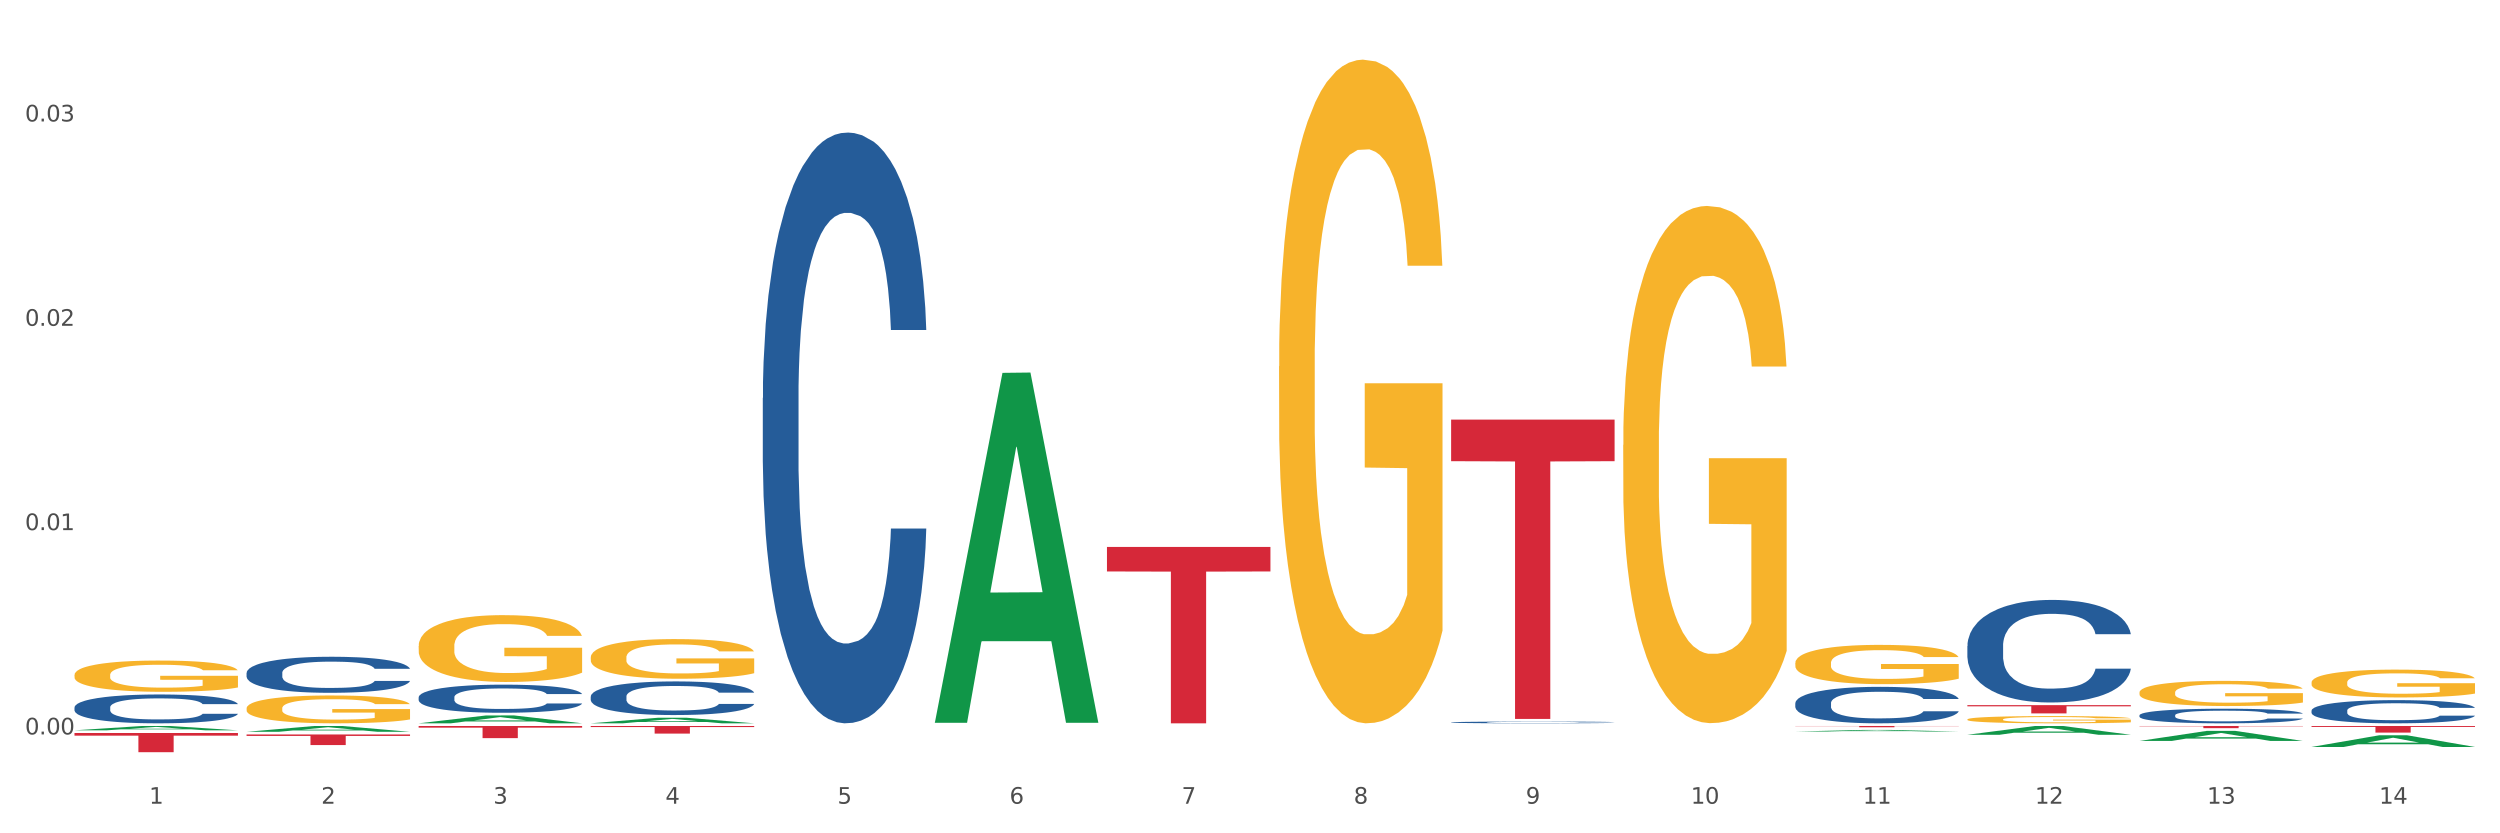 <?xml version="1.0" encoding="utf-8" standalone="no"?>
<!DOCTYPE svg PUBLIC "-//W3C//DTD SVG 1.1//EN"
  "http://www.w3.org/Graphics/SVG/1.1/DTD/svg11.dtd">
<svg xmlns:xlink="http://www.w3.org/1999/xlink" width="1080pt" height="360pt" viewBox="0 0 1080 360" xmlns="http://www.w3.org/2000/svg" version="1.1">
 <rect x="0" y="0" width="1080" height="360" fill="#333333" stroke="none"/>
 <defs>
  <style type="text/css">*{stroke-linejoin: round; stroke-linecap: butt}</style>
 </defs>
 <g id="figure_1">
  <g id="patch_1">
   <path d="M 0 360 
L 1080 360 
L 1080 0 
L 0 0 
z
" style="fill: #ffffff; stroke: #ffffff; stroke-linejoin: miter"/>
  </g>
  <g id="axes_1">
   <g id="matplotlib.axis_1">
    <g id="xtick_1">
     <g id="text_1">
      <!-- 1 -->
      <g style="fill: #4d4d4d" transform="translate(64.432 347.204) scale(0.096 -0.096)">
       <defs>
        <path id="DejaVuSans-31" d="M 794 531 
L 1825 531 
L 1825 4091 
L 703 3866 
L 703 4441 
L 1819 4666 
L 2450 4666 
L 2450 531 
L 3481 531 
L 3481 0 
L 794 0 
L 794 531 
z
" transform="scale(0.016)"/>
       </defs>
       <use xlink:href="#DejaVuSans-31"/>
      </g>
     </g>
    </g>
    <g id="xtick_2">
     <g id="text_2">
      <!-- 2 -->
      <g style="fill: #4d4d4d" transform="translate(138.771 347.204) scale(0.096 -0.096)">
       <defs>
        <path id="DejaVuSans-32" d="M 1228 531 
L 3431 531 
L 3431 0 
L 469 0 
L 469 531 
Q 828 903 1448 1529 
Q 2069 2156 2228 2338 
Q 2531 2678 2651 2914 
Q 2772 3150 2772 3378 
Q 2772 3750 2511 3984 
Q 2250 4219 1831 4219 
Q 1534 4219 1204 4116 
Q 875 4013 500 3803 
L 500 4441 
Q 881 4594 1212 4672 
Q 1544 4750 1819 4750 
Q 2544 4750 2975 4387 
Q 3406 4025 3406 3419 
Q 3406 3131 3298 2873 
Q 3191 2616 2906 2266 
Q 2828 2175 2409 1742 
Q 1991 1309 1228 531 
z
" transform="scale(0.016)"/>
       </defs>
       <use xlink:href="#DejaVuSans-32"/>
      </g>
     </g>
    </g>
    <g id="xtick_3">
     <g id="text_3">
      <!-- 3 -->
      <g style="fill: #4d4d4d" transform="translate(213.109 347.204) scale(0.096 -0.096)">
       <defs>
        <path id="DejaVuSans-33" d="M 2597 2516 
Q 3050 2419 3304 2112 
Q 3559 1806 3559 1356 
Q 3559 666 3084 287 
Q 2609 -91 1734 -91 
Q 1441 -91 1130 -33 
Q 819 25 488 141 
L 488 750 
Q 750 597 1062 519 
Q 1375 441 1716 441 
Q 2309 441 2620 675 
Q 2931 909 2931 1356 
Q 2931 1769 2642 2001 
Q 2353 2234 1838 2234 
L 1294 2234 
L 1294 2753 
L 1863 2753 
Q 2328 2753 2575 2939 
Q 2822 3125 2822 3475 
Q 2822 3834 2567 4026 
Q 2313 4219 1838 4219 
Q 1578 4219 1281 4162 
Q 984 4106 628 3988 
L 628 4550 
Q 988 4650 1302 4700 
Q 1616 4750 1894 4750 
Q 2613 4750 3031 4423 
Q 3450 4097 3450 3541 
Q 3450 3153 3228 2886 
Q 3006 2619 2597 2516 
z
" transform="scale(0.016)"/>
       </defs>
       <use xlink:href="#DejaVuSans-33"/>
      </g>
     </g>
    </g>
    <g id="xtick_4">
     <g id="text_4">
      <!-- 4 -->
      <g style="fill: #4d4d4d" transform="translate(287.448 347.204) scale(0.096 -0.096)">
       <defs>
        <path id="DejaVuSans-34" d="M 2419 4116 
L 825 1625 
L 2419 1625 
L 2419 4116 
z
M 2253 4666 
L 3047 4666 
L 3047 1625 
L 3713 1625 
L 3713 1100 
L 3047 1100 
L 3047 0 
L 2419 0 
L 2419 1100 
L 313 1100 
L 313 1709 
L 2253 4666 
z
" transform="scale(0.016)"/>
       </defs>
       <use xlink:href="#DejaVuSans-34"/>
      </g>
     </g>
    </g>
    <g id="xtick_5">
     <g id="text_5">
      <!-- 5 -->
      <g style="fill: #4d4d4d" transform="translate(361.787 347.204) scale(0.096 -0.096)">
       <defs>
        <path id="DejaVuSans-35" d="M 691 4666 
L 3169 4666 
L 3169 4134 
L 1269 4134 
L 1269 2991 
Q 1406 3038 1543 3061 
Q 1681 3084 1819 3084 
Q 2600 3084 3056 2656 
Q 3513 2228 3513 1497 
Q 3513 744 3044 326 
Q 2575 -91 1722 -91 
Q 1428 -91 1123 -41 
Q 819 9 494 109 
L 494 744 
Q 775 591 1075 516 
Q 1375 441 1709 441 
Q 2250 441 2565 725 
Q 2881 1009 2881 1497 
Q 2881 1984 2565 2268 
Q 2250 2553 1709 2553 
Q 1456 2553 1204 2497 
Q 953 2441 691 2322 
L 691 4666 
z
" transform="scale(0.016)"/>
       </defs>
       <use xlink:href="#DejaVuSans-35"/>
      </g>
     </g>
    </g>
    <g id="xtick_6">
     <g id="text_6">
      <!-- 6 -->
      <g style="fill: #4d4d4d" transform="translate(436.125 347.204) scale(0.096 -0.096)">
       <defs>
        <path id="DejaVuSans-36" d="M 2113 2584 
Q 1688 2584 1439 2293 
Q 1191 2003 1191 1497 
Q 1191 994 1439 701 
Q 1688 409 2113 409 
Q 2538 409 2786 701 
Q 3034 994 3034 1497 
Q 3034 2003 2786 2293 
Q 2538 2584 2113 2584 
z
M 3366 4563 
L 3366 3988 
Q 3128 4100 2886 4159 
Q 2644 4219 2406 4219 
Q 1781 4219 1451 3797 
Q 1122 3375 1075 2522 
Q 1259 2794 1537 2939 
Q 1816 3084 2150 3084 
Q 2853 3084 3261 2657 
Q 3669 2231 3669 1497 
Q 3669 778 3244 343 
Q 2819 -91 2113 -91 
Q 1303 -91 875 529 
Q 447 1150 447 2328 
Q 447 3434 972 4092 
Q 1497 4750 2381 4750 
Q 2619 4750 2861 4703 
Q 3103 4656 3366 4563 
z
" transform="scale(0.016)"/>
       </defs>
       <use xlink:href="#DejaVuSans-36"/>
      </g>
     </g>
    </g>
    <g id="xtick_7">
     <g id="text_7">
      <!-- 7 -->
      <g style="fill: #4d4d4d" transform="translate(510.464 347.204) scale(0.096 -0.096)">
       <defs>
        <path id="DejaVuSans-37" d="M 525 4666 
L 3525 4666 
L 3525 4397 
L 1831 0 
L 1172 0 
L 2766 4134 
L 525 4134 
L 525 4666 
z
" transform="scale(0.016)"/>
       </defs>
       <use xlink:href="#DejaVuSans-37"/>
      </g>
     </g>
    </g>
    <g id="xtick_8">
     <g id="text_8">
      <!-- 8 -->
      <g style="fill: #4d4d4d" transform="translate(584.803 347.204) scale(0.096 -0.096)">
       <defs>
        <path id="DejaVuSans-38" d="M 2034 2216 
Q 1584 2216 1326 1975 
Q 1069 1734 1069 1313 
Q 1069 891 1326 650 
Q 1584 409 2034 409 
Q 2484 409 2743 651 
Q 3003 894 3003 1313 
Q 3003 1734 2745 1975 
Q 2488 2216 2034 2216 
z
M 1403 2484 
Q 997 2584 770 2862 
Q 544 3141 544 3541 
Q 544 4100 942 4425 
Q 1341 4750 2034 4750 
Q 2731 4750 3128 4425 
Q 3525 4100 3525 3541 
Q 3525 3141 3298 2862 
Q 3072 2584 2669 2484 
Q 3125 2378 3379 2068 
Q 3634 1759 3634 1313 
Q 3634 634 3220 271 
Q 2806 -91 2034 -91 
Q 1263 -91 848 271 
Q 434 634 434 1313 
Q 434 1759 690 2068 
Q 947 2378 1403 2484 
z
M 1172 3481 
Q 1172 3119 1398 2916 
Q 1625 2713 2034 2713 
Q 2441 2713 2670 2916 
Q 2900 3119 2900 3481 
Q 2900 3844 2670 4047 
Q 2441 4250 2034 4250 
Q 1625 4250 1398 4047 
Q 1172 3844 1172 3481 
z
" transform="scale(0.016)"/>
       </defs>
       <use xlink:href="#DejaVuSans-38"/>
      </g>
     </g>
    </g>
    <g id="xtick_9">
     <g id="text_9">
      <!-- 9 -->
      <g style="fill: #4d4d4d" transform="translate(659.142 347.204) scale(0.096 -0.096)">
       <defs>
        <path id="DejaVuSans-39" d="M 703 97 
L 703 672 
Q 941 559 1184 500 
Q 1428 441 1663 441 
Q 2288 441 2617 861 
Q 2947 1281 2994 2138 
Q 2813 1869 2534 1725 
Q 2256 1581 1919 1581 
Q 1219 1581 811 2004 
Q 403 2428 403 3163 
Q 403 3881 828 4315 
Q 1253 4750 1959 4750 
Q 2769 4750 3195 4129 
Q 3622 3509 3622 2328 
Q 3622 1225 3098 567 
Q 2575 -91 1691 -91 
Q 1453 -91 1209 -44 
Q 966 3 703 97 
z
M 1959 2075 
Q 2384 2075 2632 2365 
Q 2881 2656 2881 3163 
Q 2881 3666 2632 3958 
Q 2384 4250 1959 4250 
Q 1534 4250 1286 3958 
Q 1038 3666 1038 3163 
Q 1038 2656 1286 2365 
Q 1534 2075 1959 2075 
z
" transform="scale(0.016)"/>
       </defs>
       <use xlink:href="#DejaVuSans-39"/>
      </g>
     </g>
    </g>
    <g id="xtick_10">
     <g id="text_10">
      <!-- 10 -->
      <g style="fill: #4d4d4d" transform="translate(730.426 347.204) scale(0.096 -0.096)">
       <defs>
        <path id="DejaVuSans-30" d="M 2034 4250 
Q 1547 4250 1301 3770 
Q 1056 3291 1056 2328 
Q 1056 1369 1301 889 
Q 1547 409 2034 409 
Q 2525 409 2770 889 
Q 3016 1369 3016 2328 
Q 3016 3291 2770 3770 
Q 2525 4250 2034 4250 
z
M 2034 4750 
Q 2819 4750 3233 4129 
Q 3647 3509 3647 2328 
Q 3647 1150 3233 529 
Q 2819 -91 2034 -91 
Q 1250 -91 836 529 
Q 422 1150 422 2328 
Q 422 3509 836 4129 
Q 1250 4750 2034 4750 
z
" transform="scale(0.016)"/>
       </defs>
       <use xlink:href="#DejaVuSans-31"/>
       <use xlink:href="#DejaVuSans-30" transform="translate(63.623 0)"/>
      </g>
     </g>
    </g>
    <g id="xtick_11">
     <g id="text_11">
      <!-- 11 -->
      <g style="fill: #4d4d4d" transform="translate(804.765 347.204) scale(0.096 -0.096)">
       <use xlink:href="#DejaVuSans-31"/>
       <use xlink:href="#DejaVuSans-31" transform="translate(63.623 0)"/>
      </g>
     </g>
    </g>
    <g id="xtick_12">
     <g id="text_12">
      <!-- 12 -->
      <g style="fill: #4d4d4d" transform="translate(879.104 347.204) scale(0.096 -0.096)">
       <use xlink:href="#DejaVuSans-31"/>
       <use xlink:href="#DejaVuSans-32" transform="translate(63.623 0)"/>
      </g>
     </g>
    </g>
    <g id="xtick_13">
     <g id="text_13">
      <!-- 13 -->
      <g style="fill: #4d4d4d" transform="translate(953.442 347.204) scale(0.096 -0.096)">
       <use xlink:href="#DejaVuSans-31"/>
       <use xlink:href="#DejaVuSans-33" transform="translate(63.623 0)"/>
      </g>
     </g>
    </g>
    <g id="xtick_14">
     <g id="text_14">
      <!-- 14 -->
      <g style="fill: #4d4d4d" transform="translate(1027.781 347.204) scale(0.096 -0.096)">
       <use xlink:href="#DejaVuSans-31"/>
       <use xlink:href="#DejaVuSans-34" transform="translate(63.623 0)"/>
      </g>
     </g>
    </g>
    <g id="xtick_15"/>
    <g id="xtick_16"/>
    <g id="xtick_17"/>
    <g id="xtick_18"/>
    <g id="xtick_19"/>
    <g id="xtick_20"/>
    <g id="xtick_21"/>
    <g id="xtick_22"/>
    <g id="xtick_23"/>
    <g id="xtick_24"/>
    <g id="xtick_25"/>
    <g id="xtick_26"/>
    <g id="xtick_27"/>
   </g>
   <g id="matplotlib.axis_2">
    <g id="ytick_1">
     <g id="text_15">
      <!-- 0.00 -->
      <g style="fill: #4d4d4d" transform="translate(10.8 317.274) scale(0.096 -0.096)">
       <defs>
        <path id="DejaVuSans-2e" d="M 684 794 
L 1344 794 
L 1344 0 
L 684 0 
L 684 794 
z
" transform="scale(0.016)"/>
       </defs>
       <use xlink:href="#DejaVuSans-30"/>
       <use xlink:href="#DejaVuSans-2e" transform="translate(63.623 0)"/>
       <use xlink:href="#DejaVuSans-30" transform="translate(95.41 0)"/>
       <use xlink:href="#DejaVuSans-30" transform="translate(159.033 0)"/>
      </g>
     </g>
    </g>
    <g id="ytick_2">
     <g id="text_16">
      <!-- 0.01 -->
      <g style="fill: #4d4d4d" transform="translate(10.8 229.007) scale(0.096 -0.096)">
       <use xlink:href="#DejaVuSans-30"/>
       <use xlink:href="#DejaVuSans-2e" transform="translate(63.623 0)"/>
       <use xlink:href="#DejaVuSans-30" transform="translate(95.41 0)"/>
       <use xlink:href="#DejaVuSans-31" transform="translate(159.033 0)"/>
      </g>
     </g>
    </g>
    <g id="ytick_3">
     <g id="text_17">
      <!-- 0.02 -->
      <g style="fill: #4d4d4d" transform="translate(10.8 140.74) scale(0.096 -0.096)">
       <use xlink:href="#DejaVuSans-30"/>
       <use xlink:href="#DejaVuSans-2e" transform="translate(63.623 0)"/>
       <use xlink:href="#DejaVuSans-30" transform="translate(95.41 0)"/>
       <use xlink:href="#DejaVuSans-32" transform="translate(159.033 0)"/>
      </g>
     </g>
    </g>
    <g id="ytick_4">
     <g id="text_18">
      <!-- 0.03 -->
      <g style="fill: #4d4d4d" transform="translate(10.8 52.473) scale(0.096 -0.096)">
       <use xlink:href="#DejaVuSans-30"/>
       <use xlink:href="#DejaVuSans-2e" transform="translate(63.623 0)"/>
       <use xlink:href="#DejaVuSans-30" transform="translate(95.41 0)"/>
       <use xlink:href="#DejaVuSans-33" transform="translate(159.033 0)"/>
      </g>
     </g>
    </g>
    <g id="ytick_5"/>
    <g id="ytick_6"/>
    <g id="ytick_7"/>
   </g>
   <g id="PolyCollection_1">
    <path d="M 180.852 279.081 
L 180.936 279.055 
L 180.936 278.105 
L 181.103 277.288 
L 181.936 275.31 
L 183.187 273.675 
L 184.104 272.805 
L 185.021 272.092 
L 186.105 271.38 
L 187.439 270.642 
L 189.857 269.561 
L 191.358 269.007 
L 193.192 268.427 
L 196.528 267.583 
L 198.946 267.108 
L 201.447 266.712 
L 205.533 266.238 
L 208.201 266.027 
L 211.036 265.869 
L 214.454 265.763 
L 217.039 265.737 
L 222.709 265.816 
L 227.545 266.053 
L 229.879 266.238 
L 232.881 266.554 
L 234.465 266.765 
L 237.05 267.187 
L 239.718 267.741 
L 241.552 268.216 
L 244.304 269.112 
L 246.388 270.009 
L 248.306 271.117 
L 249.306 271.881 
L 250.057 272.594 
L 250.724 273.411 
L 251.391 274.703 
L 236.383 274.703 
L 235.799 273.78 
L 234.882 272.91 
L 233.548 272.066 
L 232.38 271.539 
L 230.379 270.879 
L 228.545 270.457 
L 226.627 270.141 
L 224.293 269.877 
L 222.458 269.745 
L 219.874 269.64 
L 214.788 269.666 
L 211.369 269.877 
L 209.034 270.141 
L 207.534 270.378 
L 206.2 270.642 
L 204.699 271.011 
L 202.948 271.565 
L 201.697 272.066 
L 200.446 272.699 
L 199.446 273.332 
L 198.529 274.07 
L 197.778 274.862 
L 197.195 275.679 
L 196.694 276.681 
L 196.277 278.343 
L 196.277 281.956 
L 196.444 282.773 
L 196.861 283.855 
L 197.361 284.672 
L 198.195 285.648 
L 198.946 286.307 
L 200.363 287.257 
L 201.947 288.048 
L 203.198 288.549 
L 204.449 288.971 
L 206.616 289.551 
L 209.034 290.026 
L 211.119 290.316 
L 213.954 290.58 
L 215.871 290.685 
L 217.539 290.738 
L 221.625 290.738 
L 224.543 290.659 
L 227.795 290.474 
L 230.296 290.237 
L 232.38 289.947 
L 234.715 289.472 
L 236.216 289.024 
L 236.216 283.512 
L 217.873 283.485 
L 217.873 279.82 
L 251.474 279.82 
L 251.474 290.58 
L 250.057 291.133 
L 248.473 291.634 
L 246.805 292.083 
L 244.304 292.637 
L 241.302 293.164 
L 238.634 293.533 
L 235.799 293.85 
L 232.464 294.14 
L 228.128 294.404 
L 225.46 294.509 
L 222.125 294.588 
L 218.206 294.615 
L 214.788 294.562 
L 211.452 294.43 
L 207.951 294.193 
L 204.532 293.85 
L 201.947 293.507 
L 199.362 293.085 
L 196.611 292.531 
L 194.443 292.004 
L 192.776 291.529 
L 190.941 290.922 
L 188.94 290.131 
L 187.439 289.419 
L 186.105 288.681 
L 184.688 287.731 
L 183.687 286.914 
L 182.687 285.885 
L 182.103 285.12 
L 181.436 283.934 
L 180.936 282.272 
L 180.852 279.081 
z
" clip-path="url(#p7e570f96e2)" style="fill: #f7b32b"/>
    <path d="M 255.191 284.002 
L 255.275 283.987 
L 255.275 283.423 
L 255.441 282.938 
L 256.275 281.764 
L 257.526 280.794 
L 258.443 280.277 
L 259.36 279.855 
L 260.444 279.432 
L 261.778 278.994 
L 264.196 278.352 
L 265.697 278.024 
L 267.531 277.679 
L 270.866 277.178 
L 273.284 276.897 
L 275.786 276.662 
L 279.871 276.38 
L 282.539 276.255 
L 285.374 276.161 
L 288.793 276.098 
L 291.377 276.083 
L 297.047 276.13 
L 301.883 276.271 
L 304.218 276.38 
L 307.219 276.568 
L 308.804 276.693 
L 311.388 276.944 
L 314.057 277.272 
L 315.891 277.554 
L 318.642 278.086 
L 320.727 278.618 
L 322.645 279.276 
L 323.645 279.73 
L 324.395 280.152 
L 325.062 280.637 
L 325.73 281.404 
L 310.721 281.404 
L 310.138 280.856 
L 309.221 280.34 
L 307.886 279.839 
L 306.719 279.526 
L 304.718 279.135 
L 302.884 278.884 
L 300.966 278.697 
L 298.631 278.54 
L 296.797 278.462 
L 294.212 278.399 
L 289.126 278.415 
L 285.708 278.54 
L 283.373 278.697 
L 281.872 278.837 
L 280.538 278.994 
L 279.037 279.213 
L 277.286 279.542 
L 276.036 279.839 
L 274.785 280.215 
L 273.785 280.59 
L 272.867 281.029 
L 272.117 281.498 
L 271.533 281.983 
L 271.033 282.578 
L 270.616 283.564 
L 270.616 285.708 
L 270.783 286.194 
L 271.2 286.835 
L 271.7 287.321 
L 272.534 287.9 
L 273.284 288.291 
L 274.702 288.854 
L 276.286 289.324 
L 277.537 289.621 
L 278.787 289.872 
L 280.955 290.216 
L 283.373 290.498 
L 285.458 290.67 
L 288.292 290.827 
L 290.21 290.889 
L 291.878 290.92 
L 295.963 290.92 
L 298.882 290.873 
L 302.133 290.764 
L 304.635 290.623 
L 306.719 290.451 
L 309.054 290.169 
L 310.555 289.903 
L 310.555 286.632 
L 292.211 286.616 
L 292.211 284.441 
L 325.813 284.441 
L 325.813 290.827 
L 324.395 291.155 
L 322.811 291.453 
L 321.144 291.719 
L 318.642 292.047 
L 315.641 292.36 
L 312.973 292.579 
L 310.138 292.767 
L 306.803 292.939 
L 302.467 293.096 
L 299.799 293.159 
L 296.464 293.206 
L 292.545 293.221 
L 289.126 293.19 
L 285.791 293.112 
L 282.289 292.971 
L 278.871 292.767 
L 276.286 292.564 
L 273.701 292.313 
L 270.95 291.985 
L 268.782 291.672 
L 267.114 291.39 
L 265.28 291.03 
L 263.279 290.56 
L 261.778 290.138 
L 260.444 289.7 
L 259.027 289.136 
L 258.026 288.651 
L 257.025 288.041 
L 256.442 287.587 
L 255.775 286.882 
L 255.275 285.896 
L 255.191 284.002 
z
" clip-path="url(#p7e570f96e2)" style="fill: #f7b32b"/>
    <path d="M 552.546 158.251 
L 552.629 157.989 
L 552.629 148.563 
L 552.796 140.446 
L 553.63 120.808 
L 554.881 104.574 
L 555.798 95.933 
L 556.715 88.863 
L 557.799 81.794 
L 559.133 74.462 
L 561.551 63.726 
L 563.052 58.228 
L 564.886 52.467 
L 568.221 44.088 
L 570.639 39.375 
L 573.141 35.448 
L 577.226 30.734 
L 579.894 28.64 
L 582.729 27.069 
L 586.148 26.021 
L 588.732 25.759 
L 594.402 26.545 
L 599.238 28.902 
L 601.573 30.734 
L 604.574 33.877 
L 606.158 35.971 
L 608.743 40.161 
L 611.411 45.659 
L 613.246 50.373 
L 615.997 59.275 
L 618.082 68.178 
L 619.999 79.175 
L 621 86.769 
L 621.75 93.838 
L 622.417 101.955 
L 623.084 114.786 
L 608.076 114.786 
L 607.493 105.621 
L 606.575 96.98 
L 605.241 88.601 
L 604.074 83.365 
L 602.073 76.819 
L 600.239 72.629 
L 598.321 69.487 
L 595.986 66.869 
L 594.152 65.559 
L 591.567 64.512 
L 586.481 64.774 
L 583.063 66.869 
L 580.728 69.487 
L 579.227 71.844 
L 577.893 74.462 
L 576.392 78.128 
L 574.641 83.626 
L 573.391 88.601 
L 572.14 94.886 
L 571.139 101.17 
L 570.222 108.501 
L 569.472 116.357 
L 568.888 124.474 
L 568.388 134.424 
L 567.971 150.92 
L 567.971 186.792 
L 568.138 194.909 
L 568.555 205.644 
L 569.055 213.761 
L 569.889 223.45 
L 570.639 229.996 
L 572.057 239.422 
L 573.641 247.277 
L 574.891 252.252 
L 576.142 256.442 
L 578.31 262.202 
L 580.728 266.915 
L 582.812 269.796 
L 585.647 272.414 
L 587.565 273.461 
L 589.233 273.985 
L 593.318 273.985 
L 596.236 273.199 
L 599.488 271.367 
L 601.99 269.01 
L 604.074 266.13 
L 606.409 261.417 
L 607.909 256.965 
L 607.909 202.24 
L 589.566 201.979 
L 589.566 165.583 
L 623.168 165.583 
L 623.168 272.414 
L 621.75 277.913 
L 620.166 282.888 
L 618.499 287.339 
L 615.997 292.838 
L 612.996 298.074 
L 610.327 301.74 
L 607.493 304.882 
L 604.157 307.762 
L 599.822 310.381 
L 597.154 311.428 
L 593.818 312.214 
L 589.9 312.476 
L 586.481 311.952 
L 583.146 310.643 
L 579.644 308.286 
L 576.226 304.882 
L 573.641 301.478 
L 571.056 297.289 
L 568.305 291.79 
L 566.137 286.553 
L 564.469 281.84 
L 562.635 275.818 
L 560.634 267.963 
L 559.133 260.893 
L 557.799 253.561 
L 556.381 244.135 
L 555.381 236.018 
L 554.38 225.806 
L 553.797 218.213 
L 553.13 206.43 
L 552.629 189.934 
L 552.546 158.251 
z
" clip-path="url(#p7e570f96e2)" style="fill: #f7b32b"/>
    <path d="M 701.223 192.217 
L 701.307 192.013 
L 701.307 184.667 
L 701.474 178.341 
L 702.307 163.037 
L 703.558 150.385 
L 704.475 143.651 
L 705.392 138.142 
L 706.476 132.632 
L 707.81 126.919 
L 710.228 118.552 
L 711.729 114.267 
L 713.563 109.778 
L 716.899 103.248 
L 719.317 99.575 
L 721.818 96.514 
L 725.903 92.841 
L 728.572 91.209 
L 731.406 89.984 
L 734.825 89.168 
L 737.41 88.964 
L 743.08 89.576 
L 747.915 91.413 
L 750.25 92.841 
L 753.252 95.29 
L 754.836 96.922 
L 757.421 100.187 
L 760.089 104.472 
L 761.923 108.146 
L 764.675 115.083 
L 766.759 122.021 
L 768.677 130.592 
L 769.677 136.509 
L 770.428 142.019 
L 771.095 148.345 
L 771.762 158.343 
L 756.754 158.343 
L 756.17 151.202 
L 755.253 144.468 
L 753.919 137.938 
L 752.751 133.857 
L 750.75 128.755 
L 748.916 125.49 
L 746.998 123.042 
L 744.664 121.001 
L 742.829 119.981 
L 740.245 119.165 
L 735.159 119.369 
L 731.74 121.001 
L 729.405 123.042 
L 727.905 124.878 
L 726.571 126.919 
L 725.07 129.776 
L 723.319 134.061 
L 722.068 137.938 
L 720.817 142.835 
L 719.817 147.733 
L 718.9 153.446 
L 718.149 159.568 
L 717.566 165.894 
L 717.065 173.648 
L 716.648 186.503 
L 716.648 214.459 
L 716.815 220.785 
L 717.232 229.151 
L 717.732 235.477 
L 718.566 243.027 
L 719.317 248.128 
L 720.734 255.475 
L 722.318 261.596 
L 723.569 265.473 
L 724.82 268.738 
L 726.987 273.227 
L 729.405 276.901 
L 731.49 279.145 
L 734.325 281.186 
L 736.242 282.002 
L 737.91 282.41 
L 741.996 282.41 
L 744.914 281.798 
L 748.166 280.369 
L 750.667 278.533 
L 752.751 276.288 
L 755.086 272.615 
L 756.587 269.146 
L 756.587 226.498 
L 738.244 226.294 
L 738.244 197.931 
L 771.845 197.931 
L 771.845 281.186 
L 770.428 285.471 
L 768.844 289.348 
L 767.176 292.817 
L 764.675 297.102 
L 761.673 301.183 
L 759.005 304.04 
L 756.17 306.489 
L 752.835 308.733 
L 748.499 310.774 
L 745.831 311.59 
L 742.496 312.202 
L 738.577 312.406 
L 735.159 311.998 
L 731.823 310.978 
L 728.321 309.141 
L 724.903 306.489 
L 722.318 303.836 
L 719.733 300.571 
L 716.982 296.286 
L 714.814 292.205 
L 713.147 288.532 
L 711.312 283.838 
L 709.311 277.717 
L 707.81 272.207 
L 706.476 266.494 
L 705.059 259.148 
L 704.058 252.822 
L 703.058 244.864 
L 702.474 238.946 
L 701.807 229.763 
L 701.307 216.908 
L 701.223 192.217 
z
" clip-path="url(#p7e570f96e2)" style="fill: #f7b32b"/>
    <path d="M 775.562 286.428 
L 775.645 286.412 
L 775.645 285.854 
L 775.812 285.374 
L 776.646 284.211 
L 777.897 283.25 
L 778.814 282.738 
L 779.731 282.32 
L 780.815 281.901 
L 782.149 281.467 
L 784.567 280.831 
L 786.068 280.506 
L 787.902 280.165 
L 791.237 279.669 
L 793.655 279.39 
L 796.157 279.157 
L 800.242 278.878 
L 802.91 278.754 
L 805.745 278.661 
L 809.164 278.599 
L 811.748 278.583 
L 817.418 278.63 
L 822.254 278.769 
L 824.589 278.878 
L 827.59 279.064 
L 829.175 279.188 
L 831.759 279.436 
L 834.427 279.762 
L 836.262 280.041 
L 839.013 280.568 
L 841.098 281.095 
L 843.015 281.746 
L 844.016 282.196 
L 844.766 282.614 
L 845.433 283.095 
L 846.1 283.854 
L 831.092 283.854 
L 830.509 283.312 
L 829.592 282.8 
L 828.257 282.304 
L 827.09 281.994 
L 825.089 281.606 
L 823.255 281.358 
L 821.337 281.172 
L 819.002 281.017 
L 817.168 280.94 
L 814.583 280.878 
L 809.497 280.893 
L 806.079 281.017 
L 803.744 281.172 
L 802.243 281.312 
L 800.909 281.467 
L 799.408 281.684 
L 797.657 282.01 
L 796.407 282.304 
L 795.156 282.676 
L 794.156 283.048 
L 793.238 283.482 
L 792.488 283.947 
L 791.904 284.428 
L 791.404 285.017 
L 790.987 285.994 
L 790.987 288.118 
L 791.154 288.598 
L 791.571 289.234 
L 792.071 289.715 
L 792.905 290.288 
L 793.655 290.676 
L 795.073 291.234 
L 796.657 291.699 
L 797.908 291.993 
L 799.158 292.242 
L 801.326 292.583 
L 803.744 292.862 
L 805.829 293.032 
L 808.663 293.187 
L 810.581 293.249 
L 812.249 293.28 
L 816.334 293.28 
L 819.253 293.234 
L 822.504 293.125 
L 825.006 292.986 
L 827.09 292.815 
L 829.425 292.536 
L 830.926 292.273 
L 830.926 289.032 
L 812.582 289.017 
L 812.582 286.862 
L 846.184 286.862 
L 846.184 293.187 
L 844.766 293.513 
L 843.182 293.807 
L 841.515 294.071 
L 839.013 294.396 
L 836.012 294.707 
L 833.344 294.924 
L 830.509 295.11 
L 827.174 295.28 
L 822.838 295.435 
L 820.17 295.497 
L 816.835 295.544 
L 812.916 295.559 
L 809.497 295.528 
L 806.162 295.451 
L 802.66 295.311 
L 799.242 295.11 
L 796.657 294.908 
L 794.072 294.66 
L 791.321 294.334 
L 789.153 294.024 
L 787.485 293.745 
L 785.651 293.389 
L 783.65 292.924 
L 782.149 292.505 
L 780.815 292.071 
L 779.398 291.513 
L 778.397 291.032 
L 777.396 290.428 
L 776.813 289.978 
L 776.146 289.28 
L 775.645 288.304 
L 775.562 286.428 
z
" clip-path="url(#p7e570f96e2)" style="fill: #f7b32b"/>
    <path d="M 849.901 310.791 
L 849.984 310.788 
L 849.984 310.685 
L 850.151 310.596 
L 850.985 310.382 
L 852.235 310.204 
L 853.153 310.11 
L 854.07 310.033 
L 855.154 309.956 
L 856.488 309.876 
L 858.906 309.758 
L 860.407 309.698 
L 862.241 309.635 
L 865.576 309.544 
L 867.994 309.492 
L 870.495 309.449 
L 874.581 309.398 
L 877.249 309.375 
L 880.084 309.358 
L 883.502 309.346 
L 886.087 309.344 
L 891.757 309.352 
L 896.593 309.378 
L 898.927 309.398 
L 901.929 309.432 
L 903.513 309.455 
L 906.098 309.501 
L 908.766 309.561 
L 910.601 309.612 
L 913.352 309.71 
L 915.436 309.807 
L 917.354 309.927 
L 918.355 310.01 
L 919.105 310.087 
L 919.772 310.176 
L 920.439 310.316 
L 905.431 310.316 
L 904.847 310.216 
L 903.93 310.122 
L 902.596 310.03 
L 901.429 309.973 
L 899.428 309.901 
L 897.593 309.856 
L 895.676 309.821 
L 893.341 309.793 
L 891.507 309.778 
L 888.922 309.767 
L 883.836 309.77 
L 880.417 309.793 
L 878.083 309.821 
L 876.582 309.847 
L 875.248 309.876 
L 873.747 309.916 
L 871.996 309.976 
L 870.745 310.03 
L 869.495 310.099 
L 868.494 310.167 
L 867.577 310.247 
L 866.827 310.333 
L 866.243 310.422 
L 865.743 310.531 
L 865.326 310.711 
L 865.326 311.103 
L 865.493 311.191 
L 865.91 311.309 
L 866.41 311.397 
L 867.244 311.503 
L 867.994 311.575 
L 869.411 311.678 
L 870.996 311.763 
L 872.246 311.818 
L 873.497 311.864 
L 875.665 311.926 
L 878.083 311.978 
L 880.167 312.009 
L 883.002 312.038 
L 884.92 312.049 
L 886.587 312.055 
L 890.673 312.055 
L 893.591 312.047 
L 896.843 312.027 
L 899.344 312.001 
L 901.429 311.969 
L 903.763 311.918 
L 905.264 311.869 
L 905.264 311.271 
L 886.921 311.269 
L 886.921 310.871 
L 920.523 310.871 
L 920.523 312.038 
L 919.105 312.098 
L 917.521 312.152 
L 915.853 312.201 
L 913.352 312.261 
L 910.35 312.318 
L 907.682 312.358 
L 904.847 312.393 
L 901.512 312.424 
L 897.177 312.453 
L 894.508 312.464 
L 891.173 312.473 
L 887.254 312.476 
L 883.836 312.47 
L 880.501 312.456 
L 876.999 312.43 
L 873.58 312.393 
L 870.996 312.355 
L 868.411 312.31 
L 865.659 312.25 
L 863.492 312.192 
L 861.824 312.141 
L 859.99 312.075 
L 857.989 311.989 
L 856.488 311.912 
L 855.154 311.832 
L 853.736 311.729 
L 852.736 311.64 
L 851.735 311.529 
L 851.151 311.446 
L 850.484 311.317 
L 849.984 311.137 
L 849.901 310.791 
z
" clip-path="url(#p7e570f96e2)" style="fill: #f7b32b"/>
    <path d="M 32.175 291.6 
L 32.258 291.587 
L 32.258 291.143 
L 32.425 290.761 
L 33.259 289.836 
L 34.51 289.072 
L 35.427 288.665 
L 36.344 288.332 
L 37.428 287.999 
L 38.762 287.654 
L 41.18 287.148 
L 42.681 286.889 
L 44.515 286.618 
L 47.85 286.223 
L 50.268 286.001 
L 52.77 285.816 
L 56.855 285.594 
L 59.523 285.495 
L 62.358 285.421 
L 65.777 285.372 
L 68.361 285.36 
L 74.031 285.397 
L 78.867 285.508 
L 81.202 285.594 
L 84.203 285.742 
L 85.788 285.841 
L 88.372 286.038 
L 91.04 286.297 
L 92.875 286.519 
L 95.626 286.938 
L 97.711 287.358 
L 99.628 287.875 
L 100.629 288.233 
L 101.379 288.566 
L 102.046 288.948 
L 102.713 289.553 
L 87.705 289.553 
L 87.122 289.121 
L 86.204 288.714 
L 84.87 288.319 
L 83.703 288.073 
L 81.702 287.764 
L 79.868 287.567 
L 77.95 287.419 
L 75.615 287.296 
L 73.781 287.234 
L 71.196 287.185 
L 66.11 287.197 
L 62.692 287.296 
L 60.357 287.419 
L 58.856 287.53 
L 57.522 287.654 
L 56.021 287.826 
L 54.27 288.085 
L 53.02 288.319 
L 51.769 288.615 
L 50.768 288.911 
L 49.851 289.257 
L 49.101 289.627 
L 48.517 290.009 
L 48.017 290.477 
L 47.6 291.254 
L 47.6 292.944 
L 47.767 293.326 
L 48.184 293.832 
L 48.684 294.214 
L 49.518 294.67 
L 50.268 294.979 
L 51.686 295.423 
L 53.27 295.793 
L 54.52 296.027 
L 55.771 296.224 
L 57.939 296.495 
L 60.357 296.717 
L 62.441 296.853 
L 65.276 296.976 
L 67.194 297.026 
L 68.862 297.05 
L 72.947 297.05 
L 75.865 297.013 
L 79.117 296.927 
L 81.619 296.816 
L 83.703 296.68 
L 86.038 296.458 
L 87.538 296.249 
L 87.538 293.671 
L 69.195 293.659 
L 69.195 291.945 
L 102.797 291.945 
L 102.797 296.976 
L 101.379 297.235 
L 99.795 297.47 
L 98.128 297.679 
L 95.626 297.938 
L 92.625 298.185 
L 89.956 298.358 
L 87.122 298.506 
L 83.786 298.641 
L 79.451 298.764 
L 76.783 298.814 
L 73.447 298.851 
L 69.529 298.863 
L 66.11 298.838 
L 62.775 298.777 
L 59.273 298.666 
L 55.855 298.506 
L 53.27 298.345 
L 50.685 298.148 
L 47.934 297.889 
L 45.766 297.642 
L 44.098 297.42 
L 42.264 297.137 
L 40.263 296.767 
L 38.762 296.434 
L 37.428 296.088 
L 36.01 295.645 
L 35.01 295.262 
L 34.009 294.781 
L 33.426 294.424 
L 32.759 293.869 
L 32.258 293.092 
L 32.175 291.6 
z
" clip-path="url(#p7e570f96e2)" style="fill: #f7b32b"/>
    <path d="M 106.514 306.005 
L 106.597 305.994 
L 106.597 305.598 
L 106.764 305.258 
L 107.598 304.434 
L 108.848 303.753 
L 109.765 303.39 
L 110.683 303.094 
L 111.767 302.797 
L 113.101 302.489 
L 115.519 302.039 
L 117.019 301.808 
L 118.854 301.567 
L 122.189 301.215 
L 124.607 301.017 
L 127.108 300.852 
L 131.194 300.655 
L 133.862 300.567 
L 136.697 300.501 
L 140.115 300.457 
L 142.7 300.446 
L 148.37 300.479 
L 153.206 300.578 
L 155.54 300.655 
L 158.542 300.787 
L 160.126 300.874 
L 162.711 301.05 
L 165.379 301.281 
L 167.213 301.479 
L 169.965 301.852 
L 172.049 302.226 
L 173.967 302.687 
L 174.968 303.006 
L 175.718 303.302 
L 176.385 303.643 
L 177.052 304.181 
L 162.044 304.181 
L 161.46 303.797 
L 160.543 303.434 
L 159.209 303.083 
L 158.042 302.863 
L 156.041 302.588 
L 154.206 302.412 
L 152.289 302.281 
L 149.954 302.171 
L 148.12 302.116 
L 145.535 302.072 
L 140.449 302.083 
L 137.03 302.171 
L 134.696 302.281 
L 133.195 302.38 
L 131.861 302.489 
L 130.36 302.643 
L 128.609 302.874 
L 127.358 303.083 
L 126.108 303.346 
L 125.107 303.61 
L 124.19 303.918 
L 123.44 304.247 
L 122.856 304.588 
L 122.356 305.005 
L 121.939 305.697 
L 121.939 307.202 
L 122.106 307.543 
L 122.522 307.993 
L 123.023 308.334 
L 123.856 308.74 
L 124.607 309.015 
L 126.024 309.411 
L 127.609 309.74 
L 128.859 309.949 
L 130.11 310.125 
L 132.278 310.366 
L 134.696 310.564 
L 136.78 310.685 
L 139.615 310.795 
L 141.533 310.839 
L 143.2 310.861 
L 147.286 310.861 
L 150.204 310.828 
L 153.456 310.751 
L 155.957 310.652 
L 158.042 310.531 
L 160.376 310.333 
L 161.877 310.147 
L 161.877 307.851 
L 143.534 307.84 
L 143.534 306.312 
L 177.135 306.312 
L 177.135 310.795 
L 175.718 311.025 
L 174.134 311.234 
L 172.466 311.421 
L 169.965 311.652 
L 166.963 311.871 
L 164.295 312.025 
L 161.46 312.157 
L 158.125 312.278 
L 153.789 312.388 
L 151.121 312.432 
L 147.786 312.465 
L 143.867 312.476 
L 140.449 312.454 
L 137.114 312.399 
L 133.612 312.3 
L 130.193 312.157 
L 127.609 312.014 
L 125.024 311.838 
L 122.272 311.608 
L 120.104 311.388 
L 118.437 311.19 
L 116.603 310.938 
L 114.601 310.608 
L 113.101 310.311 
L 111.767 310.004 
L 110.349 309.608 
L 109.349 309.268 
L 108.348 308.839 
L 107.764 308.521 
L 107.097 308.026 
L 106.597 307.334 
L 106.514 306.005 
z
" clip-path="url(#p7e570f96e2)" style="fill: #f7b32b"/>
    <path d="M 924.24 299.158 
L 924.323 299.148 
L 924.323 298.79 
L 924.49 298.482 
L 925.323 297.737 
L 926.574 297.121 
L 927.491 296.794 
L 928.408 296.525 
L 929.492 296.257 
L 930.826 295.979 
L 933.244 295.572 
L 934.745 295.363 
L 936.58 295.144 
L 939.915 294.826 
L 942.333 294.648 
L 944.834 294.499 
L 948.92 294.32 
L 951.588 294.24 
L 954.423 294.181 
L 957.841 294.141 
L 960.426 294.131 
L 966.096 294.161 
L 970.932 294.25 
L 973.266 294.32 
L 976.268 294.439 
L 977.852 294.518 
L 980.437 294.677 
L 983.105 294.886 
L 984.939 295.065 
L 987.691 295.403 
L 989.775 295.74 
L 991.693 296.158 
L 992.693 296.446 
L 993.444 296.714 
L 994.111 297.022 
L 994.778 297.509 
L 979.77 297.509 
L 979.186 297.161 
L 978.269 296.833 
L 976.935 296.515 
L 975.768 296.317 
L 973.766 296.068 
L 971.932 295.909 
L 970.014 295.79 
L 967.68 295.691 
L 965.845 295.641 
L 963.261 295.601 
L 958.175 295.611 
L 954.756 295.691 
L 952.422 295.79 
L 950.921 295.88 
L 949.587 295.979 
L 948.086 296.118 
L 946.335 296.327 
L 945.084 296.515 
L 943.834 296.754 
L 942.833 296.992 
L 941.916 297.27 
L 941.165 297.568 
L 940.582 297.876 
L 940.081 298.254 
L 939.665 298.88 
L 939.665 300.241 
L 939.831 300.549 
L 940.248 300.956 
L 940.749 301.264 
L 941.582 301.632 
L 942.333 301.88 
L 943.75 302.238 
L 945.334 302.536 
L 946.585 302.725 
L 947.836 302.883 
L 950.004 303.102 
L 952.422 303.281 
L 954.506 303.39 
L 957.341 303.49 
L 959.259 303.529 
L 960.926 303.549 
L 965.012 303.549 
L 967.93 303.519 
L 971.182 303.45 
L 973.683 303.36 
L 975.768 303.251 
L 978.102 303.072 
L 979.603 302.903 
L 979.603 300.827 
L 961.26 300.817 
L 961.26 299.436 
L 994.861 299.436 
L 994.861 303.49 
L 993.444 303.698 
L 991.86 303.887 
L 990.192 304.056 
L 987.691 304.264 
L 984.689 304.463 
L 982.021 304.602 
L 979.186 304.721 
L 975.851 304.831 
L 971.515 304.93 
L 968.847 304.97 
L 965.512 305 
L 961.593 305.01 
L 958.175 304.99 
L 954.84 304.94 
L 951.338 304.851 
L 947.919 304.721 
L 945.334 304.592 
L 942.75 304.433 
L 939.998 304.225 
L 937.83 304.026 
L 936.163 303.847 
L 934.328 303.619 
L 932.327 303.321 
L 930.826 303.052 
L 929.492 302.774 
L 928.075 302.417 
L 927.074 302.109 
L 926.074 301.721 
L 925.49 301.433 
L 924.823 300.986 
L 924.323 300.36 
L 924.24 299.158 
z
" clip-path="url(#p7e570f96e2)" style="fill: #f7b32b"/>
    <path d="M 998.578 294.832 
L 998.662 294.821 
L 998.662 294.426 
L 998.828 294.085 
L 999.662 293.261 
L 1000.913 292.58 
L 1001.83 292.217 
L 1002.747 291.921 
L 1003.831 291.624 
L 1005.165 291.317 
L 1007.583 290.866 
L 1009.084 290.635 
L 1010.918 290.394 
L 1014.253 290.042 
L 1016.671 289.844 
L 1019.173 289.68 
L 1023.258 289.482 
L 1025.926 289.394 
L 1028.761 289.328 
L 1032.18 289.284 
L 1034.765 289.273 
L 1040.434 289.306 
L 1045.27 289.405 
L 1047.605 289.482 
L 1050.607 289.614 
L 1052.191 289.702 
L 1054.775 289.877 
L 1057.444 290.108 
L 1059.278 290.306 
L 1062.029 290.679 
L 1064.114 291.053 
L 1066.032 291.514 
L 1067.032 291.833 
L 1067.783 292.129 
L 1068.45 292.47 
L 1069.117 293.008 
L 1054.108 293.008 
L 1053.525 292.624 
L 1052.608 292.261 
L 1051.274 291.91 
L 1050.106 291.69 
L 1048.105 291.415 
L 1046.271 291.24 
L 1044.353 291.108 
L 1042.019 290.998 
L 1040.184 290.943 
L 1037.599 290.899 
L 1032.513 290.91 
L 1029.095 290.998 
L 1026.76 291.108 
L 1025.259 291.207 
L 1023.925 291.317 
L 1022.425 291.47 
L 1020.674 291.701 
L 1019.423 291.91 
L 1018.172 292.173 
L 1017.172 292.437 
L 1016.255 292.745 
L 1015.504 293.074 
L 1014.92 293.415 
L 1014.42 293.832 
L 1014.003 294.524 
L 1014.003 296.03 
L 1014.17 296.37 
L 1014.587 296.821 
L 1015.087 297.161 
L 1015.921 297.568 
L 1016.671 297.842 
L 1018.089 298.238 
L 1019.673 298.567 
L 1020.924 298.776 
L 1022.174 298.952 
L 1024.342 299.193 
L 1026.76 299.391 
L 1028.845 299.512 
L 1031.68 299.622 
L 1033.597 299.666 
L 1035.265 299.688 
L 1039.35 299.688 
L 1042.269 299.655 
L 1045.52 299.578 
L 1048.022 299.479 
L 1050.106 299.358 
L 1052.441 299.161 
L 1053.942 298.974 
L 1053.942 296.678 
L 1035.598 296.667 
L 1035.598 295.14 
L 1069.2 295.14 
L 1069.2 299.622 
L 1067.783 299.853 
L 1066.198 300.061 
L 1064.531 300.248 
L 1062.029 300.479 
L 1059.028 300.699 
L 1056.36 300.852 
L 1053.525 300.984 
L 1050.19 301.105 
L 1045.854 301.215 
L 1043.186 301.259 
L 1039.851 301.292 
L 1035.932 301.303 
L 1032.513 301.281 
L 1029.178 301.226 
L 1025.676 301.127 
L 1022.258 300.984 
L 1019.673 300.841 
L 1017.088 300.666 
L 1014.337 300.435 
L 1012.169 300.215 
L 1010.501 300.017 
L 1008.667 299.765 
L 1006.666 299.435 
L 1005.165 299.139 
L 1003.831 298.831 
L 1002.414 298.435 
L 1001.413 298.095 
L 1000.413 297.666 
L 999.829 297.348 
L 999.162 296.853 
L 998.662 296.161 
L 998.578 294.832 
z
" clip-path="url(#p7e570f96e2)" style="fill: #f7b32b"/>
    <path d="M 255.191 312.471 
L 255.264 312.469 
L 284.386 310.055 
L 296.472 310.053 
L 325.813 312.476 
L 311.834 312.476 
L 305.5 311.911 
L 275.431 311.911 
L 275.213 311.921 
L 269.097 312.476 
L 255.191 312.476 
L 255.191 312.471 
L 279.217 311.575 
L 301.714 311.572 
L 290.575 310.569 
L 290.429 310.565 
L 290.284 310.571 
L 279.144 311.572 
L 279.217 311.575 
L 255.191 312.471 
z
" clip-path="url(#p7e570f96e2)" style="fill: #109648"/>
    <path d="M 180.852 312.469 
L 180.925 312.466 
L 210.048 309.069 
L 222.133 309.066 
L 251.474 312.476 
L 237.495 312.476 
L 231.161 311.682 
L 201.092 311.682 
L 200.874 311.694 
L 194.758 312.476 
L 180.852 312.476 
L 180.852 312.469 
L 204.878 311.208 
L 227.375 311.205 
L 216.236 309.793 
L 216.09 309.786 
L 215.945 309.796 
L 204.806 311.205 
L 204.878 311.208 
L 180.852 312.469 
z
" clip-path="url(#p7e570f96e2)" style="fill: #109648"/>
    <path d="M 403.869 311.956 
L 403.941 311.814 
L 433.064 161.076 
L 445.15 160.934 
L 474.49 312.24 
L 460.512 312.24 
L 454.177 277.006 
L 424.109 277.006 
L 423.89 277.574 
L 417.774 312.24 
L 403.869 312.24 
L 403.869 311.956 
L 427.895 255.98 
L 450.392 255.838 
L 439.252 193.184 
L 439.107 192.9 
L 438.961 193.326 
L 427.822 255.838 
L 427.895 255.98 
L 403.869 311.956 
z
" clip-path="url(#p7e570f96e2)" style="fill: #109648"/>
    <path d="M 775.562 316.018 
L 775.635 316.018 
L 804.757 315.333 
L 816.843 315.332 
L 846.184 316.02 
L 832.205 316.02 
L 825.871 315.86 
L 795.802 315.86 
L 795.584 315.862 
L 789.468 316.02 
L 775.562 316.02 
L 775.562 316.018 
L 799.588 315.764 
L 822.085 315.763 
L 810.946 315.479 
L 810.8 315.477 
L 810.655 315.479 
L 799.515 315.763 
L 799.588 315.764 
L 775.562 316.018 
z
" clip-path="url(#p7e570f96e2)" style="fill: #109648"/>
    <path d="M 849.901 317.42 
L 849.974 317.417 
L 879.096 313.631 
L 891.182 313.627 
L 920.523 317.428 
L 906.544 317.428 
L 900.21 316.543 
L 870.141 316.543 
L 869.922 316.557 
L 863.807 317.428 
L 849.901 317.428 
L 849.901 317.42 
L 873.927 316.014 
L 896.424 316.011 
L 885.284 314.437 
L 885.139 314.43 
L 884.993 314.441 
L 873.854 316.011 
L 873.927 316.014 
L 849.901 317.42 
z
" clip-path="url(#p7e570f96e2)" style="fill: #109648"/>
    <path d="M 924.24 320.088 
L 924.312 320.084 
L 953.435 315.726 
L 965.52 315.722 
L 994.861 320.096 
L 980.883 320.096 
L 974.548 319.078 
L 944.48 319.078 
L 944.261 319.094 
L 938.145 320.096 
L 924.24 320.096 
L 924.24 320.088 
L 948.265 318.47 
L 970.763 318.466 
L 959.623 316.654 
L 959.478 316.646 
L 959.332 316.658 
L 948.193 318.466 
L 948.265 318.47 
L 924.24 320.088 
z
" clip-path="url(#p7e570f96e2)" style="fill: #109648"/>
    <path d="M 478.207 236.279 
L 548.829 236.279 
L 548.829 246.868 
L 521.049 246.939 
L 521.049 312.476 
L 505.82 312.476 
L 505.82 246.939 
L 478.207 246.868 
L 478.207 236.351 
L 478.207 236.279 
z
" clip-path="url(#p7e570f96e2)" style="fill: #d62839"/>
    <path d="M 998.578 322.683 
L 998.651 322.678 
L 1027.773 317.646 
L 1039.859 317.641 
L 1069.2 322.692 
L 1055.221 322.692 
L 1048.887 321.516 
L 1018.818 321.516 
L 1018.6 321.535 
L 1012.484 322.692 
L 998.578 322.692 
L 998.578 322.683 
L 1022.604 320.814 
L 1045.101 320.809 
L 1033.962 318.718 
L 1033.816 318.708 
L 1033.671 318.723 
L 1022.531 320.809 
L 1022.604 320.814 
L 998.578 322.683 
z
" clip-path="url(#p7e570f96e2)" style="fill: #109648"/>
    <path d="M 998.578 313.627 
L 1069.2 313.627 
L 1069.2 314.025 
L 1041.42 314.028 
L 1041.42 316.49 
L 1026.191 316.49 
L 1026.191 314.028 
L 998.578 314.025 
L 998.578 313.63 
L 998.578 313.627 
z
" clip-path="url(#p7e570f96e2)" style="fill: #d62839"/>
    <path d="M 924.24 313.627 
L 994.861 313.627 
L 994.861 313.758 
L 967.081 313.759 
L 967.081 314.57 
L 951.852 314.57 
L 951.852 313.759 
L 924.24 313.758 
L 924.24 313.628 
L 924.24 313.627 
z
" clip-path="url(#p7e570f96e2)" style="fill: #d62839"/>
    <path d="M 626.885 181.256 
L 697.506 181.256 
L 697.506 199.226 
L 669.726 199.348 
L 669.726 310.571 
L 654.497 310.571 
L 654.497 199.348 
L 626.885 199.226 
L 626.885 181.377 
L 626.885 181.256 
z
" clip-path="url(#p7e570f96e2)" style="fill: #d62839"/>
    <path d="M 180.852 301.225 
L 180.936 301.213 
L 180.936 300.903 
L 181.186 300.481 
L 182.105 299.705 
L 183.273 299.117 
L 185.277 298.429 
L 186.362 298.14 
L 187.781 297.818 
L 190.703 297.297 
L 194.042 296.853 
L 196.379 296.609 
L 198.132 296.454 
L 202.056 296.176 
L 204.31 296.054 
L 206.647 295.955 
L 208.65 295.888 
L 211.989 295.81 
L 214.661 295.777 
L 217.749 295.766 
L 220.337 295.777 
L 223.76 295.821 
L 228.768 295.955 
L 230.688 296.032 
L 233.276 296.165 
L 235.947 296.343 
L 238.118 296.52 
L 240.622 296.776 
L 243.21 297.108 
L 245.714 297.53 
L 247.467 297.918 
L 248.886 298.329 
L 250.139 298.828 
L 251.057 299.372 
L 251.474 299.827 
L 236.198 299.827 
L 235.78 299.416 
L 234.946 298.972 
L 234.111 298.673 
L 233.193 298.429 
L 231.774 298.151 
L 230.521 297.974 
L 228.434 297.763 
L 226.514 297.63 
L 224.928 297.552 
L 223.008 297.486 
L 218.918 297.419 
L 215.996 297.419 
L 214.16 297.441 
L 211.906 297.497 
L 209.986 297.574 
L 207.732 297.708 
L 205.979 297.852 
L 204.226 298.04 
L 203.224 298.174 
L 201.722 298.418 
L 200.72 298.617 
L 199.384 298.961 
L 198.633 299.205 
L 197.297 299.838 
L 196.713 300.304 
L 196.463 300.625 
L 196.296 300.98 
L 196.296 302.711 
L 196.797 303.488 
L 197.214 303.821 
L 197.882 304.198 
L 199.134 304.686 
L 200.97 305.163 
L 202.89 305.507 
L 204.476 305.718 
L 205.979 305.873 
L 207.482 305.995 
L 209.318 306.106 
L 210.821 306.173 
L 213.075 306.239 
L 215.746 306.273 
L 217.833 306.273 
L 222.09 306.217 
L 224.01 306.162 
L 225.847 306.084 
L 227.85 305.962 
L 229.436 305.829 
L 230.354 305.729 
L 231.857 305.518 
L 233.026 305.296 
L 234.027 305.041 
L 234.695 304.819 
L 235.447 304.486 
L 236.031 304.109 
L 236.198 303.909 
L 251.474 303.909 
L 251.14 304.309 
L 250.556 304.697 
L 249.387 305.219 
L 248.469 305.518 
L 247.05 305.884 
L 245.547 306.195 
L 243.46 306.539 
L 241.54 306.794 
L 239.537 307.016 
L 237.367 307.216 
L 233.443 307.493 
L 232.024 307.571 
L 229.019 307.704 
L 226.681 307.782 
L 223.259 307.859 
L 219.753 307.904 
L 216.08 307.915 
L 212.824 307.892 
L 209.235 307.826 
L 206.981 307.759 
L 204.476 307.659 
L 201.555 307.504 
L 198.8 307.316 
L 196.212 307.094 
L 193.791 306.838 
L 191.538 306.55 
L 188.616 306.073 
L 186.445 305.607 
L 184.859 305.174 
L 183.774 304.808 
L 182.689 304.342 
L 182.105 304.02 
L 181.186 303.244 
L 180.852 302.523 
L 180.852 301.225 
z
" clip-path="url(#p7e570f96e2)" style="fill: #255c99"/>
    <path d="M 32.175 305.614 
L 32.258 305.602 
L 32.258 305.284 
L 32.509 304.851 
L 33.427 304.054 
L 34.596 303.451 
L 36.599 302.746 
L 37.684 302.45 
L 39.104 302.12 
L 42.025 301.585 
L 45.364 301.13 
L 47.702 300.879 
L 49.455 300.72 
L 53.378 300.436 
L 55.632 300.31 
L 57.969 300.208 
L 59.973 300.14 
L 63.312 300.06 
L 65.983 300.026 
L 69.072 300.015 
L 71.66 300.026 
L 75.082 300.072 
L 80.091 300.208 
L 82.011 300.288 
L 84.599 300.424 
L 87.27 300.606 
L 89.44 300.788 
L 91.945 301.05 
L 94.533 301.392 
L 97.037 301.824 
L 98.79 302.222 
L 100.209 302.643 
L 101.461 303.155 
L 102.379 303.713 
L 102.797 304.18 
L 87.52 304.18 
L 87.103 303.759 
L 86.268 303.303 
L 85.434 302.996 
L 84.515 302.746 
L 83.096 302.461 
L 81.844 302.279 
L 79.757 302.063 
L 77.837 301.926 
L 76.251 301.847 
L 74.331 301.779 
L 70.241 301.71 
L 67.319 301.71 
L 65.482 301.733 
L 63.229 301.79 
L 61.309 301.87 
L 59.055 302.006 
L 57.302 302.154 
L 55.549 302.347 
L 54.547 302.484 
L 53.044 302.734 
L 52.043 302.939 
L 50.707 303.292 
L 49.956 303.542 
L 48.62 304.191 
L 48.036 304.669 
L 47.785 304.999 
L 47.618 305.363 
L 47.618 307.138 
L 48.119 307.935 
L 48.537 308.276 
L 49.204 308.663 
L 50.457 309.164 
L 52.293 309.653 
L 54.213 310.006 
L 55.799 310.222 
L 57.302 310.382 
L 58.804 310.507 
L 60.641 310.621 
L 62.143 310.689 
L 64.397 310.757 
L 67.069 310.791 
L 69.155 310.791 
L 73.413 310.735 
L 75.333 310.678 
L 77.169 310.598 
L 79.173 310.473 
L 80.759 310.336 
L 81.677 310.234 
L 83.18 310.018 
L 84.348 309.79 
L 85.35 309.528 
L 86.018 309.301 
L 86.769 308.959 
L 87.353 308.572 
L 87.52 308.367 
L 102.797 308.367 
L 102.463 308.777 
L 101.879 309.175 
L 100.71 309.71 
L 99.792 310.018 
L 98.372 310.393 
L 96.87 310.712 
L 94.783 311.065 
L 92.863 311.326 
L 90.86 311.554 
L 88.689 311.759 
L 84.766 312.043 
L 83.347 312.123 
L 80.341 312.259 
L 78.004 312.339 
L 74.581 312.419 
L 71.075 312.464 
L 67.402 312.476 
L 64.147 312.453 
L 60.557 312.385 
L 58.303 312.316 
L 55.799 312.214 
L 52.877 312.055 
L 50.123 311.861 
L 47.535 311.634 
L 45.114 311.372 
L 42.86 311.076 
L 39.938 310.587 
L 37.768 310.109 
L 36.182 309.665 
L 35.097 309.289 
L 34.011 308.811 
L 33.427 308.481 
L 32.509 307.685 
L 32.175 306.945 
L 32.175 305.614 
z
" clip-path="url(#p7e570f96e2)" style="fill: #255c99"/>
    <path d="M 849.901 279.073 
L 849.984 279.033 
L 849.984 277.899 
L 850.235 276.361 
L 851.153 273.528 
L 852.322 271.383 
L 854.325 268.874 
L 855.41 267.821 
L 856.829 266.648 
L 859.751 264.745 
L 863.09 263.127 
L 865.428 262.236 
L 867.181 261.669 
L 871.104 260.658 
L 873.358 260.212 
L 875.695 259.848 
L 877.699 259.605 
L 881.038 259.322 
L 883.709 259.201 
L 886.798 259.16 
L 889.386 259.201 
L 892.808 259.362 
L 897.817 259.848 
L 899.737 260.131 
L 902.325 260.617 
L 904.996 261.265 
L 907.166 261.912 
L 909.671 262.843 
L 912.258 264.057 
L 914.763 265.595 
L 916.516 267.012 
L 917.935 268.509 
L 919.187 270.331 
L 920.105 272.314 
L 920.523 273.973 
L 905.246 273.973 
L 904.829 272.476 
L 903.994 270.857 
L 903.159 269.764 
L 902.241 268.874 
L 900.822 267.862 
L 899.57 267.214 
L 897.483 266.445 
L 895.563 265.96 
L 893.977 265.676 
L 892.057 265.433 
L 887.966 265.191 
L 885.045 265.191 
L 883.208 265.272 
L 880.954 265.474 
L 879.034 265.757 
L 876.78 266.243 
L 875.027 266.769 
L 873.274 267.457 
L 872.273 267.943 
L 870.77 268.833 
L 869.768 269.562 
L 868.433 270.816 
L 867.681 271.707 
L 866.346 274.014 
L 865.761 275.714 
L 865.511 276.888 
L 865.344 278.183 
L 865.344 284.497 
L 865.845 287.33 
L 866.262 288.544 
L 866.93 289.92 
L 868.182 291.701 
L 870.019 293.441 
L 871.939 294.696 
L 873.525 295.465 
L 875.027 296.032 
L 876.53 296.477 
L 878.367 296.881 
L 879.869 297.124 
L 882.123 297.367 
L 884.794 297.489 
L 886.881 297.489 
L 891.139 297.286 
L 893.059 297.084 
L 894.895 296.801 
L 896.899 296.355 
L 898.485 295.87 
L 899.403 295.505 
L 900.905 294.736 
L 902.074 293.927 
L 903.076 292.996 
L 903.744 292.187 
L 904.495 290.972 
L 905.079 289.596 
L 905.246 288.868 
L 920.523 288.868 
L 920.189 290.325 
L 919.604 291.741 
L 918.436 293.644 
L 917.517 294.736 
L 916.098 296.072 
L 914.596 297.205 
L 912.509 298.46 
L 910.589 299.391 
L 908.585 300.2 
L 906.415 300.929 
L 902.491 301.941 
L 901.072 302.224 
L 898.067 302.71 
L 895.73 302.993 
L 892.307 303.276 
L 888.801 303.438 
L 885.128 303.479 
L 881.873 303.398 
L 878.283 303.155 
L 876.029 302.912 
L 873.525 302.548 
L 870.603 301.981 
L 867.848 301.293 
L 865.261 300.484 
L 862.84 299.553 
L 860.586 298.5 
L 857.664 296.76 
L 855.494 295.06 
L 853.908 293.482 
L 852.823 292.146 
L 851.737 290.446 
L 851.153 289.272 
L 850.235 286.439 
L 849.901 283.809 
L 849.901 279.073 
z
" clip-path="url(#p7e570f96e2)" style="fill: #255c99"/>
    <path d="M 255.191 313.627 
L 325.813 313.627 
L 325.813 314.084 
L 298.033 314.087 
L 298.033 316.914 
L 282.804 316.914 
L 282.804 314.087 
L 255.191 314.084 
L 255.191 313.63 
L 255.191 313.627 
z
" clip-path="url(#p7e570f96e2)" style="fill: #d62839"/>
    <path d="M 775.562 313.627 
L 846.184 313.627 
L 846.184 313.704 
L 818.404 313.705 
L 818.404 314.181 
L 803.175 314.181 
L 803.175 313.705 
L 775.562 313.704 
L 775.562 313.628 
L 775.562 313.627 
z
" clip-path="url(#p7e570f96e2)" style="fill: #d62839"/>
    <path d="M 849.901 304.63 
L 920.523 304.63 
L 920.523 305.125 
L 892.742 305.128 
L 892.742 308.192 
L 877.514 308.192 
L 877.514 305.128 
L 849.901 305.125 
L 849.901 304.633 
L 849.901 304.63 
z
" clip-path="url(#p7e570f96e2)" style="fill: #d62839"/>
    <path d="M 32.175 315.499 
L 32.248 315.498 
L 61.37 313.629 
L 73.456 313.627 
L 102.797 315.503 
L 88.818 315.503 
L 82.484 315.066 
L 52.415 315.066 
L 52.197 315.073 
L 46.081 315.503 
L 32.175 315.503 
L 32.175 315.499 
L 56.201 314.805 
L 78.698 314.804 
L 67.559 314.027 
L 67.413 314.023 
L 67.267 314.029 
L 56.128 314.804 
L 56.201 314.805 
L 32.175 315.499 
z
" clip-path="url(#p7e570f96e2)" style="fill: #109648"/>
    <path d="M 106.514 316.138 
L 106.587 316.136 
L 135.709 313.629 
L 147.795 313.627 
L 177.135 316.143 
L 163.157 316.143 
L 156.823 315.557 
L 126.754 315.557 
L 126.535 315.566 
L 120.42 316.143 
L 106.514 316.143 
L 106.514 316.138 
L 130.54 315.207 
L 153.037 315.205 
L 141.897 314.163 
L 141.752 314.159 
L 141.606 314.166 
L 130.467 315.205 
L 130.54 315.207 
L 106.514 316.138 
z
" clip-path="url(#p7e570f96e2)" style="fill: #109648"/>
    <path d="M 180.852 313.627 
L 251.474 313.627 
L 251.474 314.357 
L 223.694 314.362 
L 223.694 318.878 
L 208.465 318.878 
L 208.465 314.362 
L 180.852 314.357 
L 180.852 313.632 
L 180.852 313.627 
z
" clip-path="url(#p7e570f96e2)" style="fill: #d62839"/>
    <path d="M 32.175 316.654 
L 102.797 316.654 
L 102.797 317.807 
L 75.017 317.815 
L 75.017 324.95 
L 59.788 324.95 
L 59.788 317.815 
L 32.175 317.807 
L 32.175 316.662 
L 32.175 316.654 
z
" clip-path="url(#p7e570f96e2)" style="fill: #d62839"/>
    <path d="M 106.514 317.294 
L 177.135 317.294 
L 177.135 317.929 
L 149.355 317.933 
L 149.355 321.86 
L 134.126 321.86 
L 134.126 317.933 
L 106.514 317.929 
L 106.514 317.299 
L 106.514 317.294 
z
" clip-path="url(#p7e570f96e2)" style="fill: #d62839"/>
    <path d="M 255.191 300.901 
L 255.275 300.887 
L 255.275 300.516 
L 255.525 300.012 
L 256.443 299.083 
L 257.612 298.38 
L 259.615 297.557 
L 260.701 297.212 
L 262.12 296.827 
L 265.041 296.204 
L 268.381 295.673 
L 270.718 295.381 
L 272.471 295.195 
L 276.394 294.864 
L 278.648 294.718 
L 280.986 294.598 
L 282.989 294.519 
L 286.328 294.426 
L 288.999 294.386 
L 292.088 294.373 
L 294.676 294.386 
L 298.098 294.439 
L 303.107 294.598 
L 305.027 294.691 
L 307.615 294.85 
L 310.286 295.063 
L 312.457 295.275 
L 314.961 295.58 
L 317.549 295.978 
L 320.053 296.482 
L 321.806 296.947 
L 323.225 297.438 
L 324.477 298.035 
L 325.396 298.685 
L 325.813 299.229 
L 310.537 299.229 
L 310.119 298.738 
L 309.284 298.207 
L 308.45 297.849 
L 307.531 297.557 
L 306.112 297.225 
L 304.86 297.013 
L 302.773 296.761 
L 300.853 296.602 
L 299.267 296.509 
L 297.347 296.429 
L 293.257 296.35 
L 290.335 296.35 
L 288.499 296.376 
L 286.245 296.443 
L 284.325 296.535 
L 282.071 296.695 
L 280.318 296.867 
L 278.565 297.093 
L 277.563 297.252 
L 276.06 297.544 
L 275.059 297.783 
L 273.723 298.194 
L 272.972 298.486 
L 271.636 299.242 
L 271.052 299.799 
L 270.801 300.184 
L 270.634 300.609 
L 270.634 302.679 
L 271.135 303.607 
L 271.553 304.005 
L 272.22 304.456 
L 273.473 305.04 
L 275.309 305.611 
L 277.229 306.022 
L 278.815 306.274 
L 280.318 306.46 
L 281.82 306.606 
L 283.657 306.739 
L 285.159 306.818 
L 287.413 306.898 
L 290.085 306.938 
L 292.172 306.938 
L 296.429 306.871 
L 298.349 306.805 
L 300.185 306.712 
L 302.189 306.566 
L 303.775 306.407 
L 304.693 306.287 
L 306.196 306.035 
L 307.364 305.77 
L 308.366 305.465 
L 309.034 305.199 
L 309.785 304.801 
L 310.37 304.35 
L 310.537 304.111 
L 325.813 304.111 
L 325.479 304.589 
L 324.895 305.054 
L 323.726 305.677 
L 322.808 306.035 
L 321.389 306.473 
L 319.886 306.845 
L 317.799 307.256 
L 315.879 307.561 
L 313.876 307.827 
L 311.705 308.065 
L 307.782 308.397 
L 306.363 308.49 
L 303.358 308.649 
L 301.02 308.742 
L 297.598 308.835 
L 294.092 308.888 
L 290.419 308.901 
L 287.163 308.875 
L 283.573 308.795 
L 281.32 308.715 
L 278.815 308.596 
L 275.893 308.41 
L 273.139 308.185 
L 270.551 307.919 
L 268.13 307.614 
L 265.876 307.269 
L 262.955 306.699 
L 260.784 306.141 
L 259.198 305.624 
L 258.113 305.186 
L 257.028 304.629 
L 256.443 304.244 
L 255.525 303.315 
L 255.191 302.453 
L 255.191 300.901 
z
" clip-path="url(#p7e570f96e2)" style="fill: #255c99"/>
    <path d="M 775.562 303.794 
L 775.646 303.78 
L 775.646 303.377 
L 775.896 302.829 
L 776.814 301.822 
L 777.983 301.059 
L 779.986 300.166 
L 781.072 299.792 
L 782.491 299.374 
L 785.412 298.697 
L 788.752 298.122 
L 791.089 297.805 
L 792.842 297.603 
L 796.765 297.243 
L 799.019 297.085 
L 801.357 296.955 
L 803.36 296.869 
L 806.699 296.768 
L 809.37 296.725 
L 812.459 296.711 
L 815.047 296.725 
L 818.469 296.783 
L 823.478 296.955 
L 825.398 297.056 
L 827.986 297.229 
L 830.657 297.459 
L 832.828 297.69 
L 835.332 298.021 
L 837.92 298.453 
L 840.424 299 
L 842.177 299.504 
L 843.596 300.036 
L 844.848 300.684 
L 845.766 301.39 
L 846.184 301.98 
L 830.908 301.98 
L 830.49 301.447 
L 829.655 300.871 
L 828.821 300.483 
L 827.902 300.166 
L 826.483 299.806 
L 825.231 299.576 
L 823.144 299.302 
L 821.224 299.129 
L 819.638 299.029 
L 817.718 298.942 
L 813.628 298.856 
L 810.706 298.856 
L 808.87 298.885 
L 806.616 298.957 
L 804.696 299.057 
L 802.442 299.23 
L 800.689 299.417 
L 798.936 299.662 
L 797.934 299.835 
L 796.431 300.152 
L 795.43 300.411 
L 794.094 300.857 
L 793.343 301.174 
L 792.007 301.994 
L 791.423 302.599 
L 791.172 303.017 
L 791.005 303.477 
L 791.005 305.723 
L 791.506 306.731 
L 791.924 307.163 
L 792.591 307.653 
L 793.844 308.286 
L 795.68 308.905 
L 797.6 309.351 
L 799.186 309.625 
L 800.689 309.827 
L 802.191 309.985 
L 804.028 310.129 
L 805.53 310.215 
L 807.784 310.302 
L 810.456 310.345 
L 812.543 310.345 
L 816.8 310.273 
L 818.72 310.201 
L 820.556 310.1 
L 822.56 309.942 
L 824.146 309.769 
L 825.064 309.639 
L 826.567 309.366 
L 827.735 309.078 
L 828.737 308.747 
L 829.405 308.459 
L 830.156 308.027 
L 830.741 307.537 
L 830.908 307.278 
L 846.184 307.278 
L 845.85 307.797 
L 845.266 308.3 
L 844.097 308.977 
L 843.179 309.366 
L 841.76 309.841 
L 840.257 310.244 
L 838.17 310.69 
L 836.25 311.022 
L 834.247 311.309 
L 832.076 311.569 
L 828.153 311.929 
L 826.734 312.029 
L 823.728 312.202 
L 821.391 312.303 
L 817.969 312.404 
L 814.463 312.461 
L 810.79 312.476 
L 807.534 312.447 
L 803.944 312.36 
L 801.69 312.274 
L 799.186 312.144 
L 796.264 311.943 
L 793.51 311.698 
L 790.922 311.41 
L 788.501 311.079 
L 786.247 310.705 
L 783.325 310.086 
L 781.155 309.481 
L 779.569 308.92 
L 778.484 308.444 
L 777.399 307.84 
L 776.814 307.422 
L 775.896 306.414 
L 775.562 305.479 
L 775.562 303.794 
z
" clip-path="url(#p7e570f96e2)" style="fill: #255c99"/>
    <path d="M 329.53 171.936 
L 329.613 171.703 
L 329.613 165.177 
L 329.864 156.32 
L 330.782 140.005 
L 331.951 127.653 
L 333.954 113.202 
L 335.039 107.143 
L 336.458 100.384 
L 339.38 89.43 
L 342.719 80.107 
L 345.057 74.979 
L 346.81 71.716 
L 350.733 65.89 
L 352.987 63.326 
L 355.324 61.228 
L 357.328 59.83 
L 360.667 58.198 
L 363.338 57.499 
L 366.427 57.266 
L 369.015 57.499 
L 372.437 58.431 
L 377.446 61.228 
L 379.366 62.86 
L 381.954 65.657 
L 384.625 69.386 
L 386.795 73.115 
L 389.3 78.475 
L 391.887 85.467 
L 394.392 94.324 
L 396.145 102.481 
L 397.564 111.105 
L 398.816 121.593 
L 399.734 133.013 
L 400.152 142.569 
L 384.875 142.569 
L 384.458 133.946 
L 383.623 124.623 
L 382.788 118.33 
L 381.87 113.202 
L 380.451 107.376 
L 379.199 103.647 
L 377.112 99.218 
L 375.192 96.422 
L 373.606 94.79 
L 371.686 93.392 
L 367.595 91.993 
L 364.674 91.993 
L 362.837 92.459 
L 360.583 93.625 
L 358.663 95.256 
L 356.41 98.053 
L 354.656 101.083 
L 352.903 105.045 
L 351.902 107.842 
L 350.399 112.969 
L 349.397 117.165 
L 348.062 124.39 
L 347.31 129.517 
L 345.975 142.802 
L 345.391 152.591 
L 345.14 159.35 
L 344.973 166.808 
L 344.973 203.167 
L 345.474 219.481 
L 345.891 226.474 
L 346.559 234.398 
L 347.811 244.653 
L 349.648 254.675 
L 351.568 261.9 
L 353.154 266.328 
L 354.656 269.591 
L 356.159 272.155 
L 357.996 274.486 
L 359.498 275.884 
L 361.752 277.282 
L 364.423 277.982 
L 366.51 277.982 
L 370.768 276.816 
L 372.688 275.651 
L 374.524 274.019 
L 376.528 271.456 
L 378.114 268.659 
L 379.032 266.561 
L 380.534 262.133 
L 381.703 257.472 
L 382.705 252.111 
L 383.373 247.45 
L 384.124 240.458 
L 384.708 232.533 
L 384.875 228.338 
L 400.152 228.338 
L 399.818 236.729 
L 399.233 244.886 
L 398.065 255.84 
L 397.146 262.133 
L 395.727 269.824 
L 394.225 276.35 
L 392.138 283.575 
L 390.218 288.936 
L 388.214 293.597 
L 386.044 297.792 
L 382.121 303.619 
L 380.701 305.251 
L 377.696 308.047 
L 375.359 309.679 
L 371.936 311.31 
L 368.43 312.243 
L 364.757 312.476 
L 361.502 312.009 
L 357.912 310.611 
L 355.658 309.213 
L 353.154 307.115 
L 350.232 303.852 
L 347.477 299.89 
L 344.89 295.229 
L 342.469 289.868 
L 340.215 283.808 
L 337.293 273.786 
L 335.123 263.997 
L 333.537 254.908 
L 332.452 247.217 
L 331.366 237.428 
L 330.782 230.669 
L 329.864 214.354 
L 329.53 199.205 
L 329.53 171.936 
z
" clip-path="url(#p7e570f96e2)" style="fill: #255c99"/>
    <path d="M 626.885 312.061 
L 626.968 312.06 
L 626.968 312.041 
L 627.219 312.015 
L 628.137 311.966 
L 629.306 311.93 
L 631.309 311.887 
L 632.394 311.869 
L 633.813 311.849 
L 636.735 311.817 
L 640.074 311.79 
L 642.411 311.774 
L 644.164 311.765 
L 648.088 311.748 
L 650.342 311.74 
L 652.679 311.734 
L 654.683 311.73 
L 658.022 311.725 
L 660.693 311.723 
L 663.782 311.722 
L 666.369 311.723 
L 669.792 311.726 
L 674.801 311.734 
L 676.721 311.739 
L 679.308 311.747 
L 681.98 311.758 
L 684.15 311.769 
L 686.654 311.785 
L 689.242 311.805 
L 691.747 311.832 
L 693.5 311.856 
L 694.919 311.881 
L 696.171 311.912 
L 697.089 311.946 
L 697.506 311.974 
L 682.23 311.974 
L 681.813 311.949 
L 680.978 311.921 
L 680.143 311.902 
L 679.225 311.887 
L 677.806 311.87 
L 676.554 311.859 
L 674.467 311.846 
L 672.547 311.838 
L 670.961 311.833 
L 669.041 311.829 
L 664.95 311.825 
L 662.029 311.825 
L 660.192 311.826 
L 657.938 311.829 
L 656.018 311.834 
L 653.764 311.843 
L 652.011 311.852 
L 650.258 311.863 
L 649.257 311.871 
L 647.754 311.887 
L 646.752 311.899 
L 645.417 311.92 
L 644.665 311.935 
L 643.33 311.975 
L 642.745 312.004 
L 642.495 312.024 
L 642.328 312.046 
L 642.328 312.153 
L 642.829 312.201 
L 643.246 312.222 
L 643.914 312.245 
L 645.166 312.275 
L 647.003 312.305 
L 648.923 312.326 
L 650.509 312.339 
L 652.011 312.349 
L 653.514 312.357 
L 655.35 312.363 
L 656.853 312.368 
L 659.107 312.372 
L 661.778 312.374 
L 663.865 312.374 
L 668.122 312.37 
L 670.042 312.367 
L 671.879 312.362 
L 673.882 312.355 
L 675.468 312.346 
L 676.387 312.34 
L 677.889 312.327 
L 679.058 312.313 
L 680.06 312.297 
L 680.728 312.284 
L 681.479 312.263 
L 682.063 312.24 
L 682.23 312.227 
L 697.506 312.227 
L 697.173 312.252 
L 696.588 312.276 
L 695.42 312.308 
L 694.501 312.327 
L 693.082 312.35 
L 691.58 312.369 
L 689.493 312.39 
L 687.573 312.406 
L 685.569 312.42 
L 683.399 312.432 
L 679.475 312.449 
L 678.056 312.454 
L 675.051 312.463 
L 672.714 312.467 
L 669.291 312.472 
L 665.785 312.475 
L 662.112 312.476 
L 658.856 312.474 
L 655.267 312.47 
L 653.013 312.466 
L 650.509 312.46 
L 647.587 312.45 
L 644.832 312.438 
L 642.244 312.425 
L 639.824 312.409 
L 637.57 312.391 
L 634.648 312.361 
L 632.478 312.333 
L 630.892 312.306 
L 629.806 312.283 
L 628.721 312.254 
L 628.137 312.234 
L 627.219 312.186 
L 626.885 312.141 
L 626.885 312.061 
z
" clip-path="url(#p7e570f96e2)" style="fill: #255c99"/>
    <path d="M 106.514 290.716 
L 106.597 290.702 
L 106.597 290.304 
L 106.848 289.763 
L 107.766 288.767 
L 108.935 288.013 
L 110.938 287.131 
L 112.023 286.761 
L 113.442 286.349 
L 116.364 285.68 
L 119.703 285.111 
L 122.04 284.798 
L 123.794 284.599 
L 127.717 284.243 
L 129.971 284.087 
L 132.308 283.959 
L 134.312 283.873 
L 137.651 283.774 
L 140.322 283.731 
L 143.411 283.717 
L 145.998 283.731 
L 149.421 283.788 
L 154.43 283.959 
L 156.35 284.058 
L 158.937 284.229 
L 161.609 284.457 
L 163.779 284.684 
L 166.283 285.011 
L 168.871 285.438 
L 171.376 285.979 
L 173.129 286.477 
L 174.548 287.003 
L 175.8 287.643 
L 176.718 288.34 
L 177.135 288.924 
L 161.859 288.924 
L 161.442 288.397 
L 160.607 287.828 
L 159.772 287.444 
L 158.854 287.131 
L 157.435 286.775 
L 156.183 286.548 
L 154.096 286.278 
L 152.176 286.107 
L 150.59 286.007 
L 148.67 285.922 
L 144.579 285.836 
L 141.658 285.836 
L 139.821 285.865 
L 137.567 285.936 
L 135.647 286.036 
L 133.393 286.206 
L 131.64 286.391 
L 129.887 286.633 
L 128.886 286.804 
L 127.383 287.117 
L 126.381 287.373 
L 125.046 287.814 
L 124.294 288.127 
L 122.959 288.938 
L 122.374 289.535 
L 122.124 289.948 
L 121.957 290.403 
L 121.957 292.622 
L 122.458 293.618 
L 122.875 294.045 
L 123.543 294.529 
L 124.795 295.155 
L 126.632 295.766 
L 128.552 296.207 
L 130.138 296.478 
L 131.64 296.677 
L 133.143 296.833 
L 134.979 296.976 
L 136.482 297.061 
L 138.736 297.146 
L 141.407 297.189 
L 143.494 297.189 
L 147.751 297.118 
L 149.671 297.047 
L 151.508 296.947 
L 153.511 296.791 
L 155.097 296.62 
L 156.016 296.492 
L 157.518 296.222 
L 158.687 295.937 
L 159.689 295.61 
L 160.357 295.325 
L 161.108 294.899 
L 161.692 294.415 
L 161.859 294.159 
L 177.135 294.159 
L 176.802 294.671 
L 176.217 295.169 
L 175.049 295.838 
L 174.13 296.222 
L 172.711 296.691 
L 171.209 297.089 
L 169.122 297.53 
L 167.202 297.858 
L 165.198 298.142 
L 163.028 298.398 
L 159.104 298.754 
L 157.685 298.853 
L 154.68 299.024 
L 152.343 299.124 
L 148.92 299.223 
L 145.414 299.28 
L 141.741 299.295 
L 138.486 299.266 
L 134.896 299.181 
L 132.642 299.095 
L 130.138 298.967 
L 127.216 298.768 
L 124.461 298.526 
L 121.874 298.242 
L 119.453 297.915 
L 117.199 297.545 
L 114.277 296.933 
L 112.107 296.335 
L 110.521 295.781 
L 109.435 295.311 
L 108.35 294.714 
L 107.766 294.301 
L 106.848 293.305 
L 106.514 292.381 
L 106.514 290.716 
z
" clip-path="url(#p7e570f96e2)" style="fill: #255c99"/>
    <path d="M 998.578 306.957 
L 998.662 306.948 
L 998.662 306.692 
L 998.912 306.344 
L 999.83 305.703 
L 1000.999 305.218 
L 1003.003 304.651 
L 1004.088 304.413 
L 1005.507 304.147 
L 1008.429 303.717 
L 1011.768 303.351 
L 1014.105 303.15 
L 1015.858 303.022 
L 1019.781 302.793 
L 1022.035 302.692 
L 1024.373 302.61 
L 1026.376 302.555 
L 1029.715 302.491 
L 1032.387 302.463 
L 1035.475 302.454 
L 1038.063 302.463 
L 1041.486 302.5 
L 1046.494 302.61 
L 1048.414 302.674 
L 1051.002 302.784 
L 1053.673 302.93 
L 1055.844 303.077 
L 1058.348 303.287 
L 1060.936 303.562 
L 1063.44 303.909 
L 1065.193 304.23 
L 1066.612 304.568 
L 1067.864 304.98 
L 1068.783 305.429 
L 1069.2 305.804 
L 1053.924 305.804 
L 1053.506 305.465 
L 1052.671 305.099 
L 1051.837 304.852 
L 1050.918 304.651 
L 1049.499 304.422 
L 1048.247 304.276 
L 1046.16 304.102 
L 1044.24 303.992 
L 1042.654 303.928 
L 1040.734 303.873 
L 1036.644 303.818 
L 1033.722 303.818 
L 1031.886 303.836 
L 1029.632 303.882 
L 1027.712 303.946 
L 1025.458 304.056 
L 1023.705 304.175 
L 1021.952 304.33 
L 1020.95 304.44 
L 1019.448 304.642 
L 1018.446 304.806 
L 1017.11 305.09 
L 1016.359 305.291 
L 1015.023 305.813 
L 1014.439 306.197 
L 1014.188 306.463 
L 1014.022 306.756 
L 1014.022 308.183 
L 1014.522 308.824 
L 1014.94 309.099 
L 1015.608 309.41 
L 1016.86 309.812 
L 1018.696 310.206 
L 1020.616 310.49 
L 1022.202 310.664 
L 1023.705 310.792 
L 1025.207 310.892 
L 1027.044 310.984 
L 1028.547 311.039 
L 1030.8 311.094 
L 1033.472 311.121 
L 1035.559 311.121 
L 1039.816 311.075 
L 1041.736 311.03 
L 1043.572 310.966 
L 1045.576 310.865 
L 1047.162 310.755 
L 1048.08 310.673 
L 1049.583 310.499 
L 1050.752 310.316 
L 1051.753 310.105 
L 1052.421 309.922 
L 1053.172 309.648 
L 1053.757 309.337 
L 1053.924 309.172 
L 1069.2 309.172 
L 1068.866 309.501 
L 1068.282 309.822 
L 1067.113 310.252 
L 1066.195 310.499 
L 1064.776 310.801 
L 1063.273 311.057 
L 1061.186 311.341 
L 1059.266 311.551 
L 1057.263 311.734 
L 1055.092 311.899 
L 1051.169 312.128 
L 1049.75 312.192 
L 1046.745 312.302 
L 1044.407 312.366 
L 1040.985 312.43 
L 1037.479 312.466 
L 1033.806 312.476 
L 1030.55 312.457 
L 1026.96 312.402 
L 1024.707 312.348 
L 1022.202 312.265 
L 1019.281 312.137 
L 1016.526 311.981 
L 1013.938 311.798 
L 1011.517 311.588 
L 1009.263 311.35 
L 1006.342 310.956 
L 1004.171 310.572 
L 1002.585 310.215 
L 1001.5 309.913 
L 1000.415 309.529 
L 999.83 309.263 
L 998.912 308.623 
L 998.578 308.028 
L 998.578 306.957 
z
" clip-path="url(#p7e570f96e2)" style="fill: #255c99"/>
    <path d="M 924.24 308.998 
L 924.323 308.992 
L 924.323 308.831 
L 924.573 308.612 
L 925.492 308.208 
L 926.66 307.903 
L 928.664 307.545 
L 929.749 307.395 
L 931.168 307.228 
L 934.09 306.957 
L 937.429 306.726 
L 939.766 306.599 
L 941.519 306.519 
L 945.443 306.374 
L 947.697 306.311 
L 950.034 306.259 
L 952.037 306.224 
L 955.377 306.184 
L 958.048 306.167 
L 961.136 306.161 
L 963.724 306.167 
L 967.147 306.19 
L 972.155 306.259 
L 974.075 306.299 
L 976.663 306.369 
L 979.335 306.461 
L 981.505 306.553 
L 984.009 306.686 
L 986.597 306.859 
L 989.101 307.078 
L 990.854 307.28 
L 992.273 307.493 
L 993.526 307.753 
L 994.444 308.035 
L 994.861 308.272 
L 979.585 308.272 
L 979.168 308.058 
L 978.333 307.828 
L 977.498 307.672 
L 976.58 307.545 
L 975.161 307.401 
L 973.908 307.309 
L 971.822 307.199 
L 969.902 307.13 
L 968.316 307.089 
L 966.396 307.055 
L 962.305 307.02 
L 959.383 307.02 
L 957.547 307.032 
L 955.293 307.061 
L 953.373 307.101 
L 951.119 307.17 
L 949.366 307.245 
L 947.613 307.343 
L 946.611 307.412 
L 945.109 307.539 
L 944.107 307.643 
L 942.771 307.822 
L 942.02 307.949 
L 940.685 308.277 
L 940.1 308.52 
L 939.85 308.687 
L 939.683 308.871 
L 939.683 309.771 
L 940.184 310.175 
L 940.601 310.348 
L 941.269 310.544 
L 942.521 310.798 
L 944.358 311.045 
L 946.278 311.224 
L 947.864 311.334 
L 949.366 311.415 
L 950.869 311.478 
L 952.705 311.536 
L 954.208 311.57 
L 956.462 311.605 
L 959.133 311.622 
L 961.22 311.622 
L 965.477 311.593 
L 967.397 311.564 
L 969.234 311.524 
L 971.237 311.461 
L 972.823 311.391 
L 973.742 311.34 
L 975.244 311.23 
L 976.413 311.115 
L 977.415 310.982 
L 978.082 310.867 
L 978.834 310.694 
L 979.418 310.498 
L 979.585 310.394 
L 994.861 310.394 
L 994.527 310.601 
L 993.943 310.803 
L 992.774 311.074 
L 991.856 311.23 
L 990.437 311.42 
L 988.934 311.582 
L 986.847 311.761 
L 984.927 311.893 
L 982.924 312.009 
L 980.754 312.112 
L 976.83 312.256 
L 975.411 312.297 
L 972.406 312.366 
L 970.069 312.406 
L 966.646 312.447 
L 963.14 312.47 
L 959.467 312.476 
L 956.211 312.464 
L 952.622 312.43 
L 950.368 312.395 
L 947.864 312.343 
L 944.942 312.262 
L 942.187 312.164 
L 939.599 312.049 
L 937.178 311.916 
L 934.925 311.766 
L 932.003 311.518 
L 929.832 311.276 
L 928.246 311.051 
L 927.161 310.861 
L 926.076 310.619 
L 925.492 310.451 
L 924.573 310.048 
L 924.24 309.673 
L 924.24 308.998 
z
" clip-path="url(#p7e570f96e2)" style="fill: #255c99"/>
   </g>
  </g>
 </g>
 <defs>
  <clipPath id="p7e570f96e2">
   <rect x="32.175" y="10.8" width="1037.025" height="329.109"/>
  </clipPath>
 </defs>
</svg>
